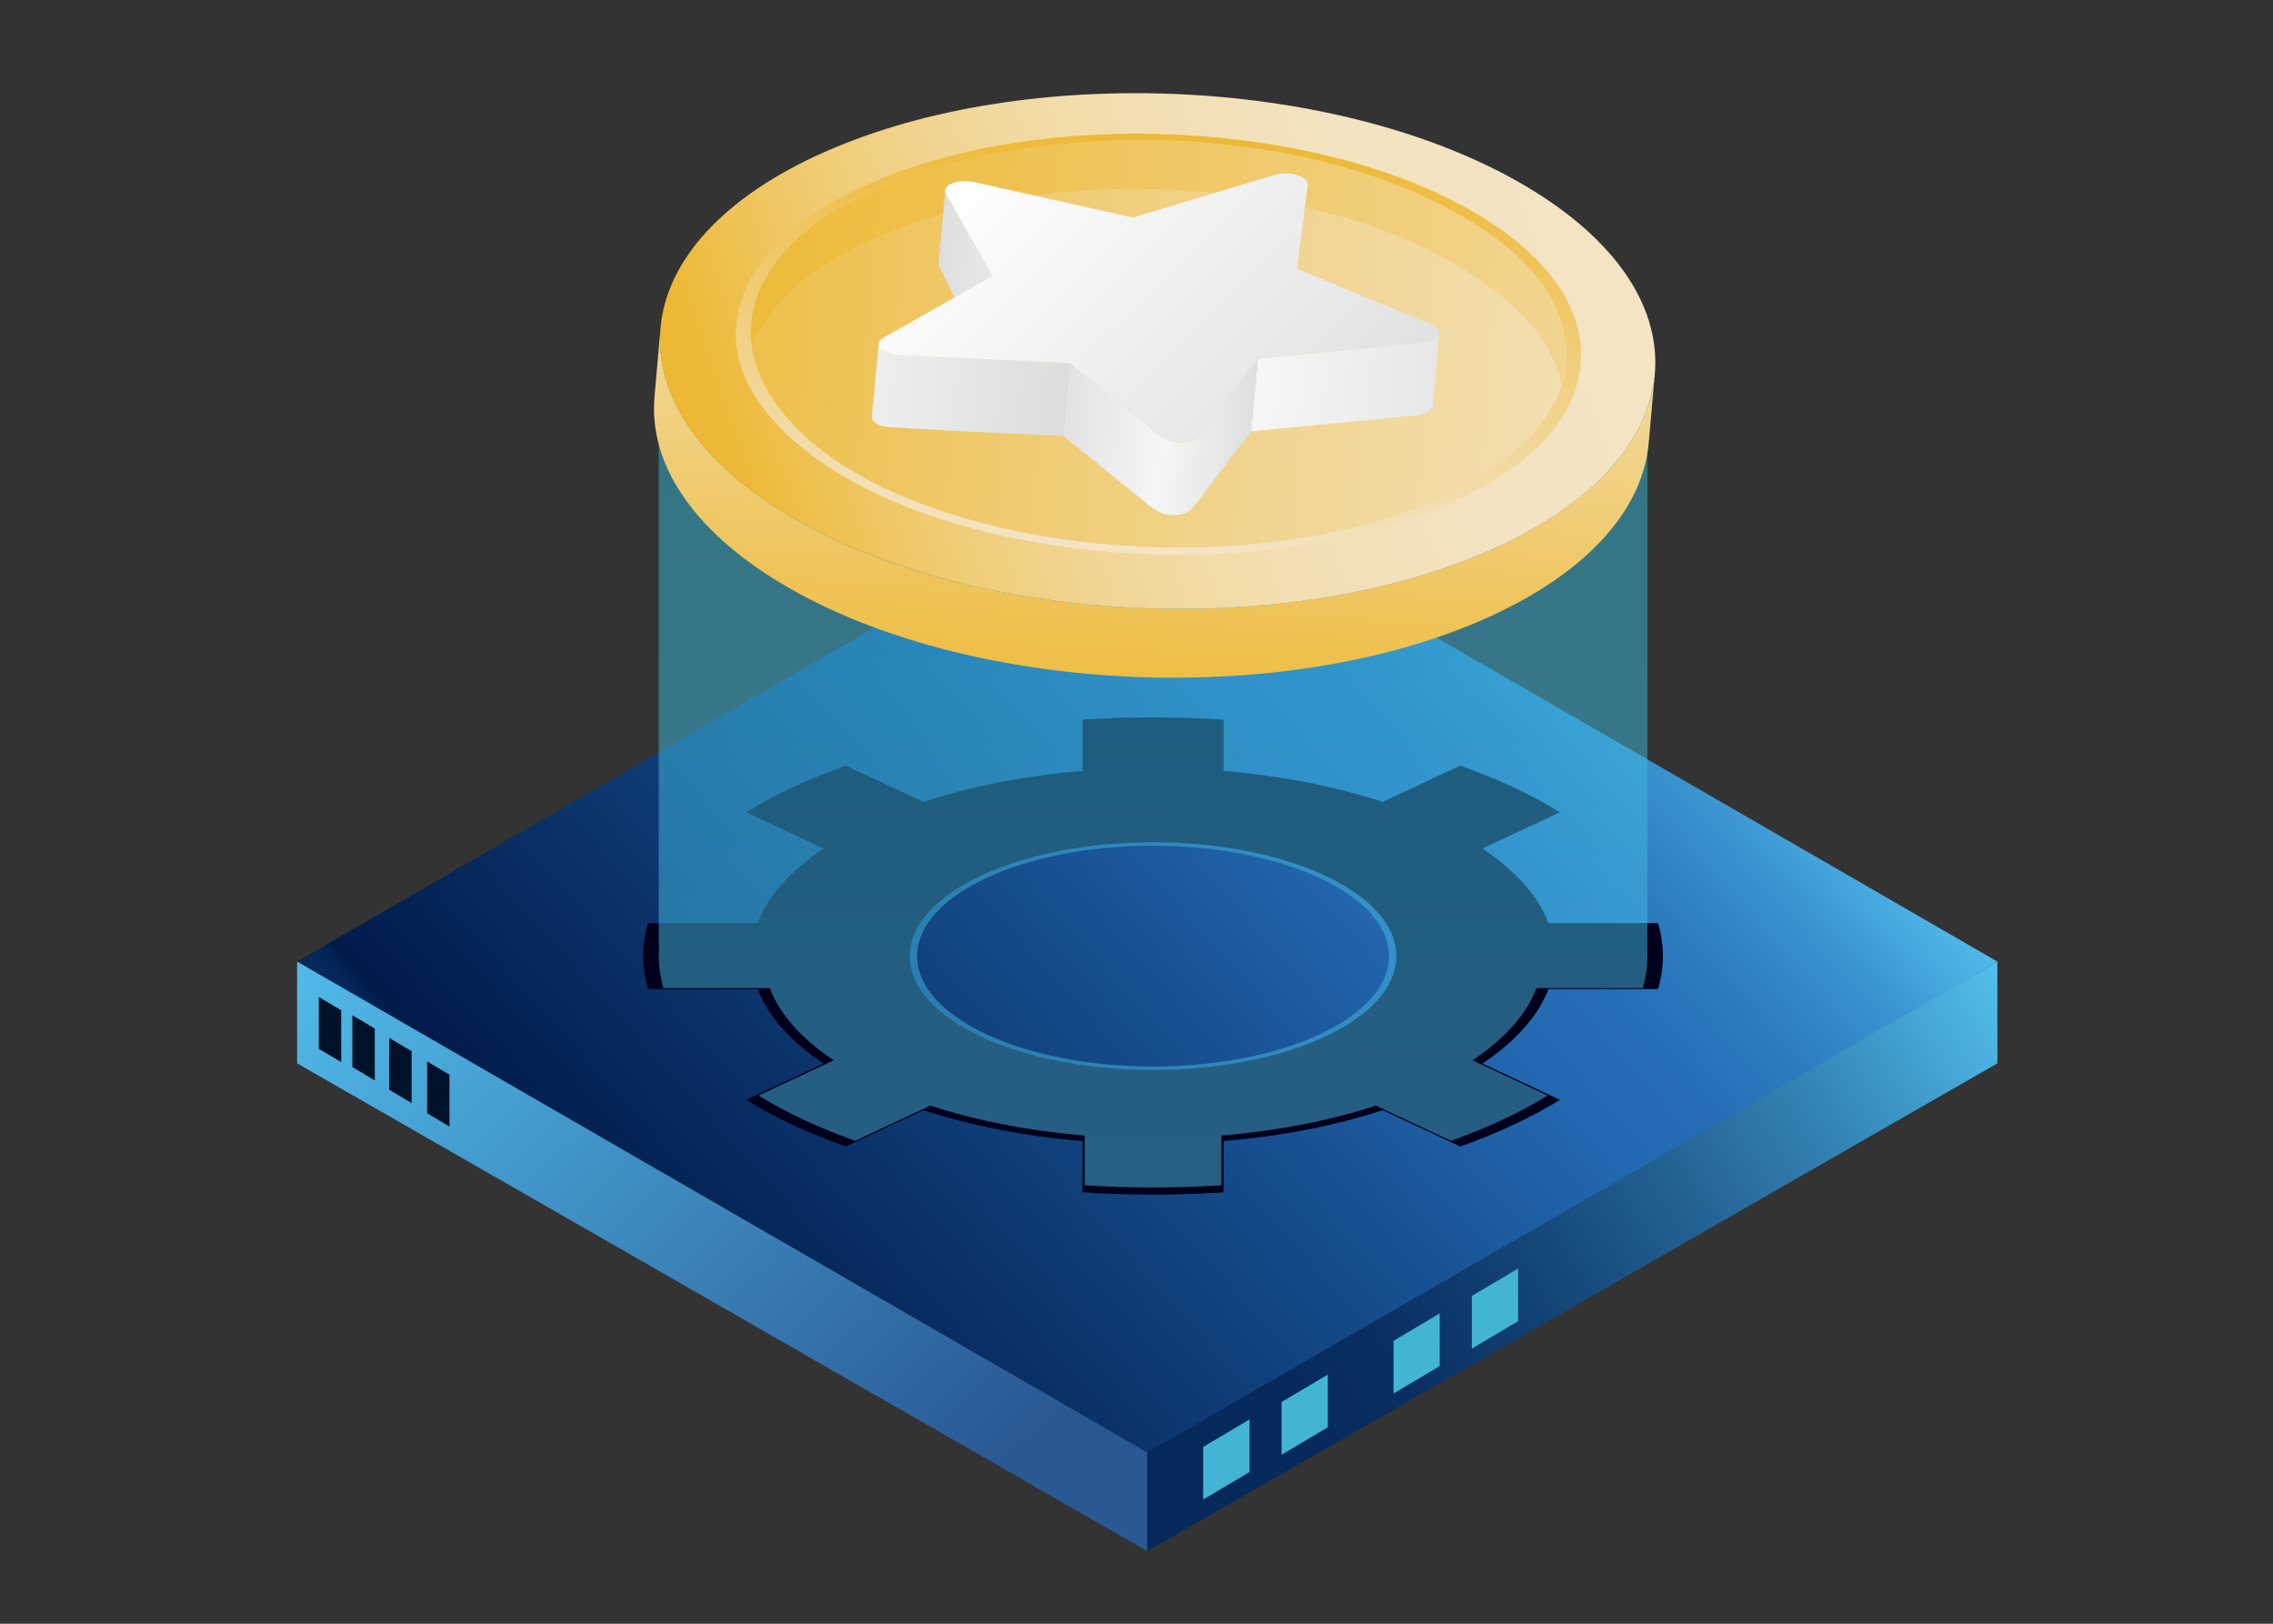 <svg xmlns="http://www.w3.org/2000/svg" xmlns:xlink="http://www.w3.org/1999/xlink" id="_x2014_&#xCE;&#xD3;&#xC8;_x5F_1" viewBox="0 0 350 250"><rect x="0" y="0" width="350" height="250" fill="#333333" stroke="none"/><defs><style>      .cls-1 {        fill: #43b5d4;      }      .cls-2 {        fill: url(#linear-gradient-8);      }      .cls-3 {        fill: url(#linear-gradient-7);      }      .cls-4 {        fill: url(#linear-gradient-5);      }      .cls-5 {        fill: url(#linear-gradient-6);      }      .cls-6 {        fill: url(#linear-gradient-9);      }      .cls-7 {        fill: url(#linear-gradient-3);      }      .cls-8 {        fill: url(#linear-gradient-2);      }      .cls-9 {        fill: url(#linear-gradient);      }      .cls-10 {        fill: #00122a;      }      .cls-11 {        isolation: isolate;      }      .cls-12 {        fill: url(#linear-gradient-4);        opacity: .5;      }      .cls-13 {        fill: url(#linear-gradient-10);      }      .cls-14 {        fill: url(#linear-gradient-11);      }      .cls-15 {        fill: url(#linear-gradient-12);      }      .cls-16 {        fill: url(#linear-gradient-13);      }      .cls-17 {        fill: url(#linear-gradient-14);      }      .cls-18 {        fill: #00001d;      }    </style><linearGradient id="linear-gradient" x1="104.27" y1="213.32" x2="250.27" y2="81.68" gradientUnits="userSpaceOnUse"><stop offset="0" stop-color="#06295c"></stop><stop offset=".02" stop-color="#042658"></stop><stop offset=".03" stop-color="#001d4c"></stop><stop offset=".03" stop-color="#001b4a"></stop><stop offset=".49" stop-color="#185192"></stop><stop offset=".68" stop-color="#246ab3"></stop><stop offset=".75" stop-color="#266eb6"></stop><stop offset=".82" stop-color="#2e7cbf"></stop><stop offset=".9" stop-color="#3a92cf"></stop><stop offset=".97" stop-color="#4bb2e4"></stop><stop offset="1" stop-color="#52beed"></stop></linearGradient><linearGradient id="linear-gradient-2" x1="52.92" y1="133.53" x2="148.01" y2="231.65" gradientUnits="userSpaceOnUse"><stop offset="0" stop-color="#52beed"></stop><stop offset="1" stop-color="#2a5893"></stop></linearGradient><linearGradient id="linear-gradient-3" x1="309.98" y1="152.8" x2="200.1" y2="218.98" gradientUnits="userSpaceOnUse"><stop offset="0" stop-color="#52beed"></stop><stop offset=".02" stop-color="#50bae9"></stop><stop offset=".26" stop-color="#3586b7"></stop><stop offset=".49" stop-color="#215e8f"></stop><stop offset=".69" stop-color="#124173"></stop><stop offset=".87" stop-color="#092f62"></stop><stop offset="1" stop-color="#06295c"></stop></linearGradient><linearGradient id="linear-gradient-4" x1="177.78" y1="35.66" x2="177.24" y2="193.6" gradientUnits="userSpaceOnUse"><stop offset="0" stop-color="#2db6d3"></stop><stop offset=".56" stop-color="#3fbae0"></stop><stop offset="1" stop-color="#52beed"></stop></linearGradient><linearGradient id="linear-gradient-5" x1="-756.62" y1="27.57" x2="-756.62" y2="-47.26" gradientTransform="translate(-578.56 28.38) rotate(-175.89) scale(1 -1.15)" gradientUnits="userSpaceOnUse"><stop offset="0" stop-color="#edb934"></stop><stop offset=".99" stop-color="#f4e4c4"></stop></linearGradient><linearGradient id="linear-gradient-6" x1="998.61" y1="-954.55" x2="817.24" y2="-1047.18" gradientTransform="translate(761.1 944.05) rotate(-176.19) scale(.7 -.85) skewX(.09)" gradientUnits="userSpaceOnUse"><stop offset="0" stop-color="#edb934"></stop><stop offset=".09" stop-color="#eec357"></stop><stop offset=".2" stop-color="#f0cd78"></stop><stop offset=".32" stop-color="#f1d594"></stop><stop offset=".44" stop-color="#f2dca9"></stop><stop offset=".58" stop-color="#f3e0b8"></stop><stop offset=".74" stop-color="#f3e3c1"></stop><stop offset=".99" stop-color="#f4e4c4"></stop></linearGradient><linearGradient id="linear-gradient-7" x1="-668.57" y1="-22.72" x2="-853.56" y2="-22.72" gradientTransform="translate(-578.56 28.38) rotate(-175.89) scale(1 -1.15)" gradientUnits="userSpaceOnUse"><stop offset="0" stop-color="#edb934"></stop><stop offset=".18" stop-color="#eec252"></stop><stop offset=".56" stop-color="#f1d48f"></stop><stop offset=".84" stop-color="#f3dfb5"></stop><stop offset=".99" stop-color="#f4e4c4"></stop></linearGradient><linearGradient id="linear-gradient-8" x1="-687.69" y1="-37.69" x2="-898.72" y2="-37.69" xlink:href="#linear-gradient-5"></linearGradient><linearGradient id="linear-gradient-9" x1="-756.61" y1="-54.27" x2="-756.88" y2="2.33" xlink:href="#linear-gradient-5"></linearGradient><linearGradient id="linear-gradient-10" x1="-720.42" y1="-37.39" x2="-741.2" y2="-37.39" gradientTransform="translate(-578.56 28.38) rotate(-175.89) scale(1 -1.15)" gradientUnits="userSpaceOnUse"><stop offset="0" stop-color="#dcdcdc"></stop><stop offset="1" stop-color="#f6f6f6"></stop></linearGradient><linearGradient id="linear-gradient-11" x1="-819.33" y1="-22.66" x2="-773.25" y2="-22.66" xlink:href="#linear-gradient-10"></linearGradient><linearGradient id="linear-gradient-12" x1="-743.82" y1="-17.54" x2="-700.94" y2="-17.93" xlink:href="#linear-gradient-10"></linearGradient><linearGradient id="linear-gradient-13" x1="-774.1" y1="-14.15" x2="-738.22" y2="-13.89" gradientTransform="translate(-578.56 28.38) rotate(-175.89) scale(1 -1.15)" gradientUnits="userSpaceOnUse"><stop offset="0" stop-color="#dcdcdc"></stop><stop offset=".44" stop-color="#f6f6f6"></stop><stop offset="1" stop-color="#dcdcdc"></stop></linearGradient><linearGradient id="linear-gradient-14" x1="-731.71" y1="-51.82" x2="-805.34" y2="21.81" gradientTransform="translate(-578.56 28.38) rotate(-175.89) scale(1 -1.15)" gradientUnits="userSpaceOnUse"><stop offset="0" stop-color="#fefeff"></stop><stop offset="1" stop-color="#cfcfcf"></stop></linearGradient></defs><g><g><g><polygon class="cls-9" points="45.75 148.05 176.56 72.38 307.56 148.05 176.66 224.75 45.75 148.05"></polygon><polygon class="cls-8" points="45.75 148.05 45.75 163.72 176.66 238.81 176.66 223.63 45.75 148.05"></polygon><polygon class="cls-7" points="307.56 148.05 307.56 163.72 176.66 238.81 176.66 223.63 307.56 148.05"></polygon></g><g><polygon class="cls-1" points="197.34 223.97 204.46 219.75 204.46 211.64 197.34 215.86 197.34 223.97"></polygon><polygon class="cls-1" points="185.27 230.87 192.4 226.65 192.4 218.55 185.27 222.77 185.27 230.87"></polygon><polygon class="cls-1" points="226.64 207.64 233.76 203.41 233.76 195.31 226.64 199.53 226.64 207.64"></polygon><polygon class="cls-1" points="214.58 214.55 221.69 210.32 221.69 202.22 214.58 206.44 214.58 214.55"></polygon></g><g><polygon class="cls-10" points="52.54 163.53 49.09 161.48 49.09 153.5 52.54 155.55 52.54 163.53"></polygon><polygon class="cls-10" points="57.71 166.35 54.26 164.29 54.26 156.31 57.71 158.36 57.71 166.35"></polygon><polygon class="cls-10" points="63.38 169.83 59.93 167.78 59.93 159.8 63.38 161.85 63.38 169.83"></polygon><polygon class="cls-10" points="69.21 173.45 65.77 171.4 65.77 163.42 69.21 165.47 69.21 173.45"></polygon></g></g><g><path class="cls-18" d="M255.31,152.28c.49-1.66.75-3.35.75-5.08s-.25-3.42-.75-5.08h-16.88c-1.59-4.21-5.13-8.1-10.16-11.47l11.93-5.59c-4.38-2.71-9.55-5.13-15.35-7.18l-11.94,5.58c-7.2-2.35-15.52-4.01-24.51-4.76v-7.9c-3.55-.23-7.17-.35-10.85-.35s-7.31.12-10.86.35v7.9c-8.99.75-17.31,2.4-24.51,4.76l-11.94-5.58c-5.8,2.05-10.97,4.47-15.35,7.18l11.93,5.59c-5.03,3.37-8.57,7.26-10.16,11.47h-16.88c-.49,1.66-.74,3.35-.74,5.08s.25,3.42.74,5.08h16.88c1.59,4.21,5.13,8.1,10.16,11.47l-11.93,5.59c4.38,2.71,9.55,5.13,15.35,7.18l11.94-5.59c7.2,2.35,15.52,4.01,24.51,4.75v7.9c3.55.23,7.17.35,10.86.35s7.31-.12,10.85-.35v-7.9c8.99-.74,17.31-2.4,24.51-4.75l11.94,5.59c5.8-2.05,10.97-4.47,15.35-7.18l-11.93-5.59c5.03-3.37,8.57-7.26,10.16-11.47h16.88ZM177.55,164.74c-20.69,0-37.46-7.85-37.46-17.53s16.77-17.53,37.46-17.53,37.46,7.85,37.46,17.53-16.77,17.53-37.46,17.53Z"></path><path class="cls-12" d="M252.95,54.22h-16.36c-1.54-4.08-4.98-7.86-9.85-11.12l11.57-5.42c-4.25-2.63-9.27-4.98-14.89-6.97l-11.57,5.42c-6.98-2.28-15.05-3.89-23.77-4.61v-7.66c-3.44-.22-6.96-.34-10.53-.34s-7.09.11-10.52.34v7.66c-8.72.72-16.79,2.33-23.77,4.61l-11.57-5.42c-5.62,1.99-10.63,4.33-14.88,6.97l11.57,5.42c-4.88,3.26-8.31,7.04-9.85,11.12h-16.37c-.47,1.61-.72,3.25-.72,4.92v86.64h.07c-.04.46-.07.94-.07,1.42,0,1.67.25,3.32.72,4.93h16.37c1.54,4.08,4.98,7.86,9.85,11.12l-11.57,5.42c4.25,2.63,9.26,4.98,14.88,6.97l11.57-5.42c6.98,2.28,15.05,3.89,23.77,4.61v7.66c3.44.22,6.95.34,10.52.34s7.09-.12,10.53-.34v-7.66c8.72-.72,16.79-2.33,23.77-4.61l11.57,5.42c5.62-1.99,10.64-4.33,14.89-6.97l-11.57-5.42c4.88-3.26,8.31-7.04,9.85-11.12h16.36c.48-1.61.72-3.25.72-4.93V59.14c0-1.67-.25-3.32-.72-4.92ZM177.55,42.14c20.06,0,36.33,7.61,36.33,17s-16.26,17-36.33,17-36.33-7.61-36.33-17,16.27-17,36.33-17ZM177.55,164.21c-20.06,0-36.33-7.61-36.33-17s16.27-17,36.33-17,36.33,7.61,36.33,17-16.26,17-36.33,17Z"></path></g></g><g><g><g class="cls-11"><g class="cls-11"><path class="cls-4" d="M121.41,79.32c28.37,16.9,76.83,19.28,108.23,5.32,15.8-7.03,24.27-16.85,25.17-27.03l-.94,10.61c-.9,10.18-9.37,20.01-25.17,27.03-31.4,13.96-79.85,11.58-108.23-5.32-14.1-8.4-20.58-18.8-19.69-28.85l.94-10.61c-.89,10.05,5.6,20.45,19.69,28.85Z"></path></g><path class="cls-5" d="M126.88,23.44c-31.4,13.96-33.85,38.98-5.47,55.88,28.37,16.9,76.83,19.28,108.23,5.32,31.4-13.96,33.85-38.98,5.47-55.88-28.37-16.9-76.83-19.28-108.22-5.32Z"></path></g><path class="cls-3" d="M115.68,53.83c1.04,6.93,6.63,13.56,16.13,19.01,11.28,6.47,26.74,10.48,43.51,11.31,16.77.83,32.86-1.64,45.3-6.94,10.64-4.53,17.51-10.68,19.79-17.56-.01-.08-.02-.16-.04-.24,0-.01,0-.03,0-.04,0-.01,0-.03,0-.04-.11-.64-.26-1.27-.44-1.89-2-6.72-8.16-11.99-14.56-15.94-6.24-3.86-13.33-6.71-20.73-8.63-.01,0-.03,0-.05-.01-17.34-4.49-36.86-5.03-54.63-1.12-4.97,1.09-9.84,2.61-14.43,4.61-2.17.94-4.27,1.98-6.29,3.14-3.11,1.78-5.99,3.77-8.39,6.23-1.22,1.25-2.31,2.6-3.21,4.03-.28.45-.78,1.15-1.2,1.88-.46.8-.84,1.64-.75,2.21Z"></path><path class="cls-2" d="M115.74,53.09c.12-.46.38-.97.69-1.47.42-.73.91-1.43,1.2-1.88.9-1.43,1.99-2.78,3.21-4.03,2.39-2.47,5.27-4.45,8.39-6.23,2.02-1.15,4.12-2.2,6.29-3.14,4.59-1.99,9.46-3.51,14.43-4.61,17.77-3.91,37.29-3.37,54.63,1.12.02,0,.03,0,.05.01,7.4,1.92,14.49,4.77,20.73,8.63,6.4,3.96,12.57,9.22,14.56,15.94.16.5.29,1.01.38,1.54.03.12.04.23.06.35,0,.01,0,.03,0,.04,0,.01,0,.03,0,.04,0,.05.02.11.03.17,0,.03,0,.05.01.07.02-.05.03-.1.05-.16.3-.95.51-1.92.63-2.89.02-.14.03-.28.05-.42.1-1.03.1-2.06.02-3.09-.01-.14-.02-.27-.04-.41-.03-.3-.08-.61-.13-.91-.68-3.92-2.8-7.58-5.68-10.68-2.88-3.1-6.49-5.66-10.34-7.87-14.32-8.22-32.46-11.65-49.75-11.63-7.6,0-15.22.73-22.63,2.27-12.52,2.6-26.88,7.4-33.71,17.39-2.74,4.02-3.62,8.03-3.14,11.85Z"></path><path class="cls-6" d="M113.71,47.76c1.26-5.62,5.42-10.43,10.52-14.09,3.17-2.28,6.72-4.16,10.43-5.74,12.87-5.49,29.52-8.04,46.88-7.18,17.36.86,33.35,5.01,45.03,11.7,11.68,6.69,17.64,15.12,16.8,23.74-1.02,10.38-10.72,17.35-21.33,21.77-3.21,1.34-6.5,2.44-9.66,3.33-16.39,4.62-33.78,5.19-50.54,2.6-8.43-1.31-16.71-3.47-24.34-6.72-12.61-5.38-26.79-15.99-23.78-29.41ZM131.8,72.84c11.28,6.47,26.74,10.48,43.51,11.31,16.77.83,32.86-1.64,45.3-6.94,8.69-3.7,17.16-9.78,19.78-17.64,0,.03,0,.05.01.07.02-.05.03-.1.05-.16.3-.95.51-1.92.63-2.89.02-.14.03-.28.05-.42.02-.18.04-.37.05-.56.06-.83.05-1.67-.03-2.53,0-.13-.02-.27-.04-.41-.02-.16-.04-.32-.06-.48-.02-.14-.04-.29-.07-.43-.68-3.92-2.8-7.58-5.68-10.68-2.88-3.1-6.49-5.66-10.34-7.87-14.32-8.22-32.46-11.65-49.75-11.63-7.6,0-15.22.73-22.63,2.27-12.52,2.6-26.88,7.4-33.71,17.39-2.74,4.02-3.62,8.03-3.14,11.85,1,7.93,7.87,15.05,16.07,19.75Z"></path></g><g><path class="cls-13" d="M145.55,29.34v.04c-.02.22-.05.43-.06.65-.09.94-.94,10.04-.96,10.32-.06.62.32,1.13.59,1.68.43.87.86,1.74,1.29,2.61.2.39.39.79.58,1.18l5.85-3.31-7.17-12.66c-.1-.17-.14-.34-.12-.51Z"></path><path class="cls-14" d="M193.7,55.23c-.18,1.9-1.05,11.19-1.05,11.19,0-.01,24.28-2.35,25.1-2.43,1-.09,2.37-.3,2.78-1.22.04-.09.06-.18.07-.26l1.04-11.19c0,.09-.03.17-.07.26-.04.08-.09.17-.15.24-.18.23-.48.43-.85.59-.38.16-.85.27-1.38.32l-25.49,2.49Z"></path><path class="cls-15" d="M135.3,52.93l-1.04,11.19v.03c-.05.75.93,1.28,1.66,1.49,1.01.29,27.1,1.45,27.77,1.48l1.05-11.19h0s-26.3-1.24-26.3-1.24c-1.25-.06-2.34-.45-2.85-1.03-.21-.24-.31-.49-.28-.74Z"></path><path class="cls-16" d="M178.84,67.23c.7.46,1.47.79,2.44.86,1.07.08,2.7-.13,3.34-.97l9.08-11.9-1.05,11.19s-9.07,11.89-9.08,11.9c-.7.91-2.47,1.08-3.6.94-1.89-.24-3.12-1.53-4.42-2.58-1.38-1.11-2.77-2.23-4.15-3.34-1.47-1.18-2.94-2.36-4.4-3.55-.98-.79-1.95-1.57-2.93-2.36-.13-.1-.25-.2-.38-.3l1.05-11.19c.55.44,1.1.89,1.65,1.33,1.28,1.03,2.57,2.07,3.85,3.1,1.47,1.19,2.94,2.37,4.42,3.56,1.11.9,2.23,1.79,3.34,2.69.28.23.56.44.85.63Z"></path><path class="cls-17" d="M135.3,52.93c-.02.25.07.5.28.74.51.58,1.6.97,2.85,1.03l26.3,1.24h0s14.07,11.33,14.07,11.33c.67.54,1.86.86,3.1.82.71-.02,1.34-.14,1.84-.35.39-.16.68-.37.87-.61l9.08-11.9h0s25.49-2.49,25.49-2.49c.52-.05,1-.16,1.38-.32.37-.16.67-.35.85-.59.06-.08.11-.16.15-.24.04-.08.06-.17.07-.26.05-.51-.4-1.02-1.24-1.37l-20.69-8.59,1.68-12.88c.08-.61-.54-1.2-1.63-1.54-1.08-.34-2.4-.35-3.44-.04l-21.86,6.59-24.46-5.47c-1.16-.26-2.46-.18-3.39.2-.66.28-1.04.67-1.07,1.1-.01.17.03.34.12.51l7.17,12.66-5.85,3.31-10.94,6.19c-.46.26-.72.59-.75.93Z"></path></g></g></svg>